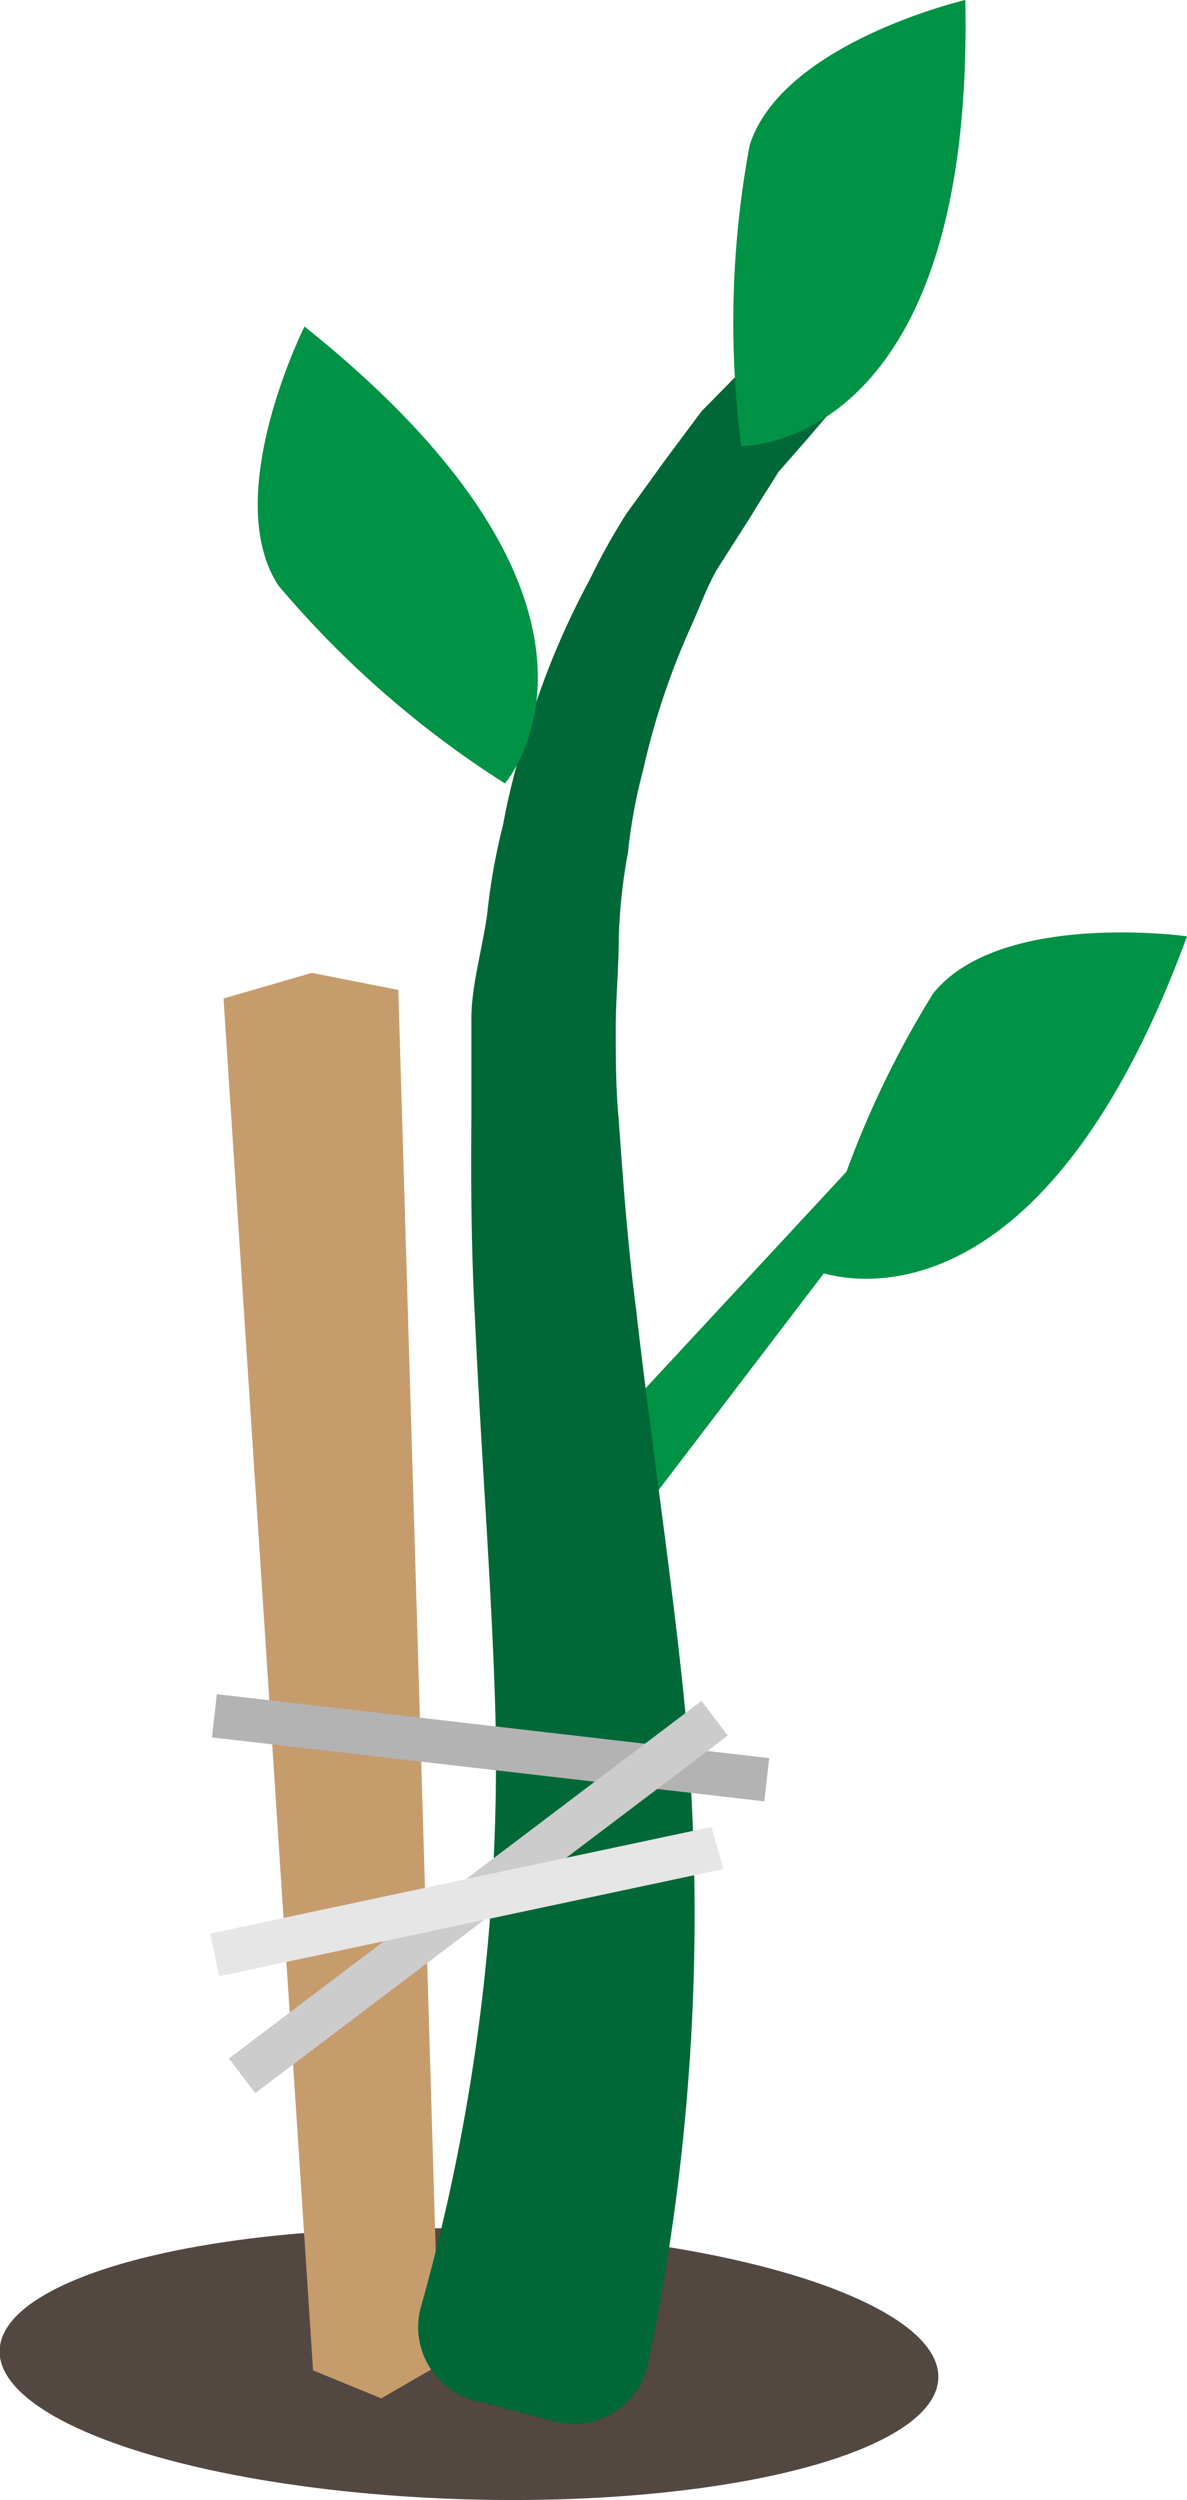<svg xmlns="http://www.w3.org/2000/svg" viewBox="0 0 19.49 41.04"><defs><style>.cls-1{fill:#534741;}.cls-2{fill:#c69c6d;}.cls-3{fill:#009245;}.cls-4{fill:#006837;}.cls-5{fill:#b3b3b3;}.cls-6{fill:#ccc;}.cls-7{fill:#e6e6e6;}</style></defs><title>Ресурс 2</title><g id="Слой_2" data-name="Слой 2"><g id="Layer_2" data-name="Layer 2"><ellipse class="cls-1" cx="7.71" cy="38.81" rx="2.22" ry="7.71" transform="translate(-31.32 45.37) rotate(-88.31)"/><polygon class="cls-2" points="5.14 38.91 3.67 16.39 5.12 15.97 6.54 16.25 7.21 38.82 6.26 39.37 5.14 38.91"/><polygon class="cls-3" points="14.94 19.05 9.99 25.54 8.9 24.62 14.45 18.64 14.94 19.05"/><path class="cls-3" d="M19.49,15.37s-3.07-.43-4.17.94a16,16,0,0,0-1.92,4.55S16.93,22.34,19.49,15.37Z"/><path class="cls-4" d="M7.9,39.43a1.25,1.25,0,0,1-1-1.52A32.92,32.92,0,0,0,8.13,28c-.06-2-.23-4.13-.33-6.33-.06-1.09-.07-2.21-.06-3.31,0-.55,0-1.1,0-1.64S7.92,15.58,8,15a10.14,10.14,0,0,1,.26-1.46,11.13,11.13,0,0,1,.37-1.46A13.14,13.14,0,0,1,9.68,9.52a10.91,10.91,0,0,1,.6-1.08l.65-.9.59-.79.58-.59,1.09-1.1,1,1.05-.92,1.08-.49.56c-.14.23-.3.47-.46.74l-.53.83c-.18.3-.3.65-.46,1a12.14,12.14,0,0,0-.77,2.32A8.85,8.85,0,0,0,10.31,14a9,9,0,0,0-.15,1.4c0,.48-.05,1-.05,1.47s0,1,.05,1.52c.07,1,.15,2.08.29,3.15.24,2.11.57,4.27.78,6.33a36.07,36.07,0,0,1-.58,10.89,1.25,1.25,0,0,1-1.5,1Z"/><path class="cls-3" d="M15.85,0s-3,.7-3.54,2.38a15.87,15.87,0,0,0-.14,4.94S16,7.42,15.85,0Z"/><path class="cls-3" d="M5,5.36S3.61,8.13,4.57,9.61a16.3,16.3,0,0,0,3.72,3.25S10.8,10,5,5.36Z"/><polygon class="cls-5" points="12.55 29.57 3.48 28.52 3.56 27.81 12.63 28.86 12.55 29.57"/><polygon class="cls-6" points="4.19 34.36 3.76 33.79 11.52 27.92 11.95 28.49 4.19 34.36"/><polygon class="cls-7" points="3.6 32.44 3.45 31.74 11.68 29.99 11.88 30.68 3.6 32.44"/></g></g></svg>
